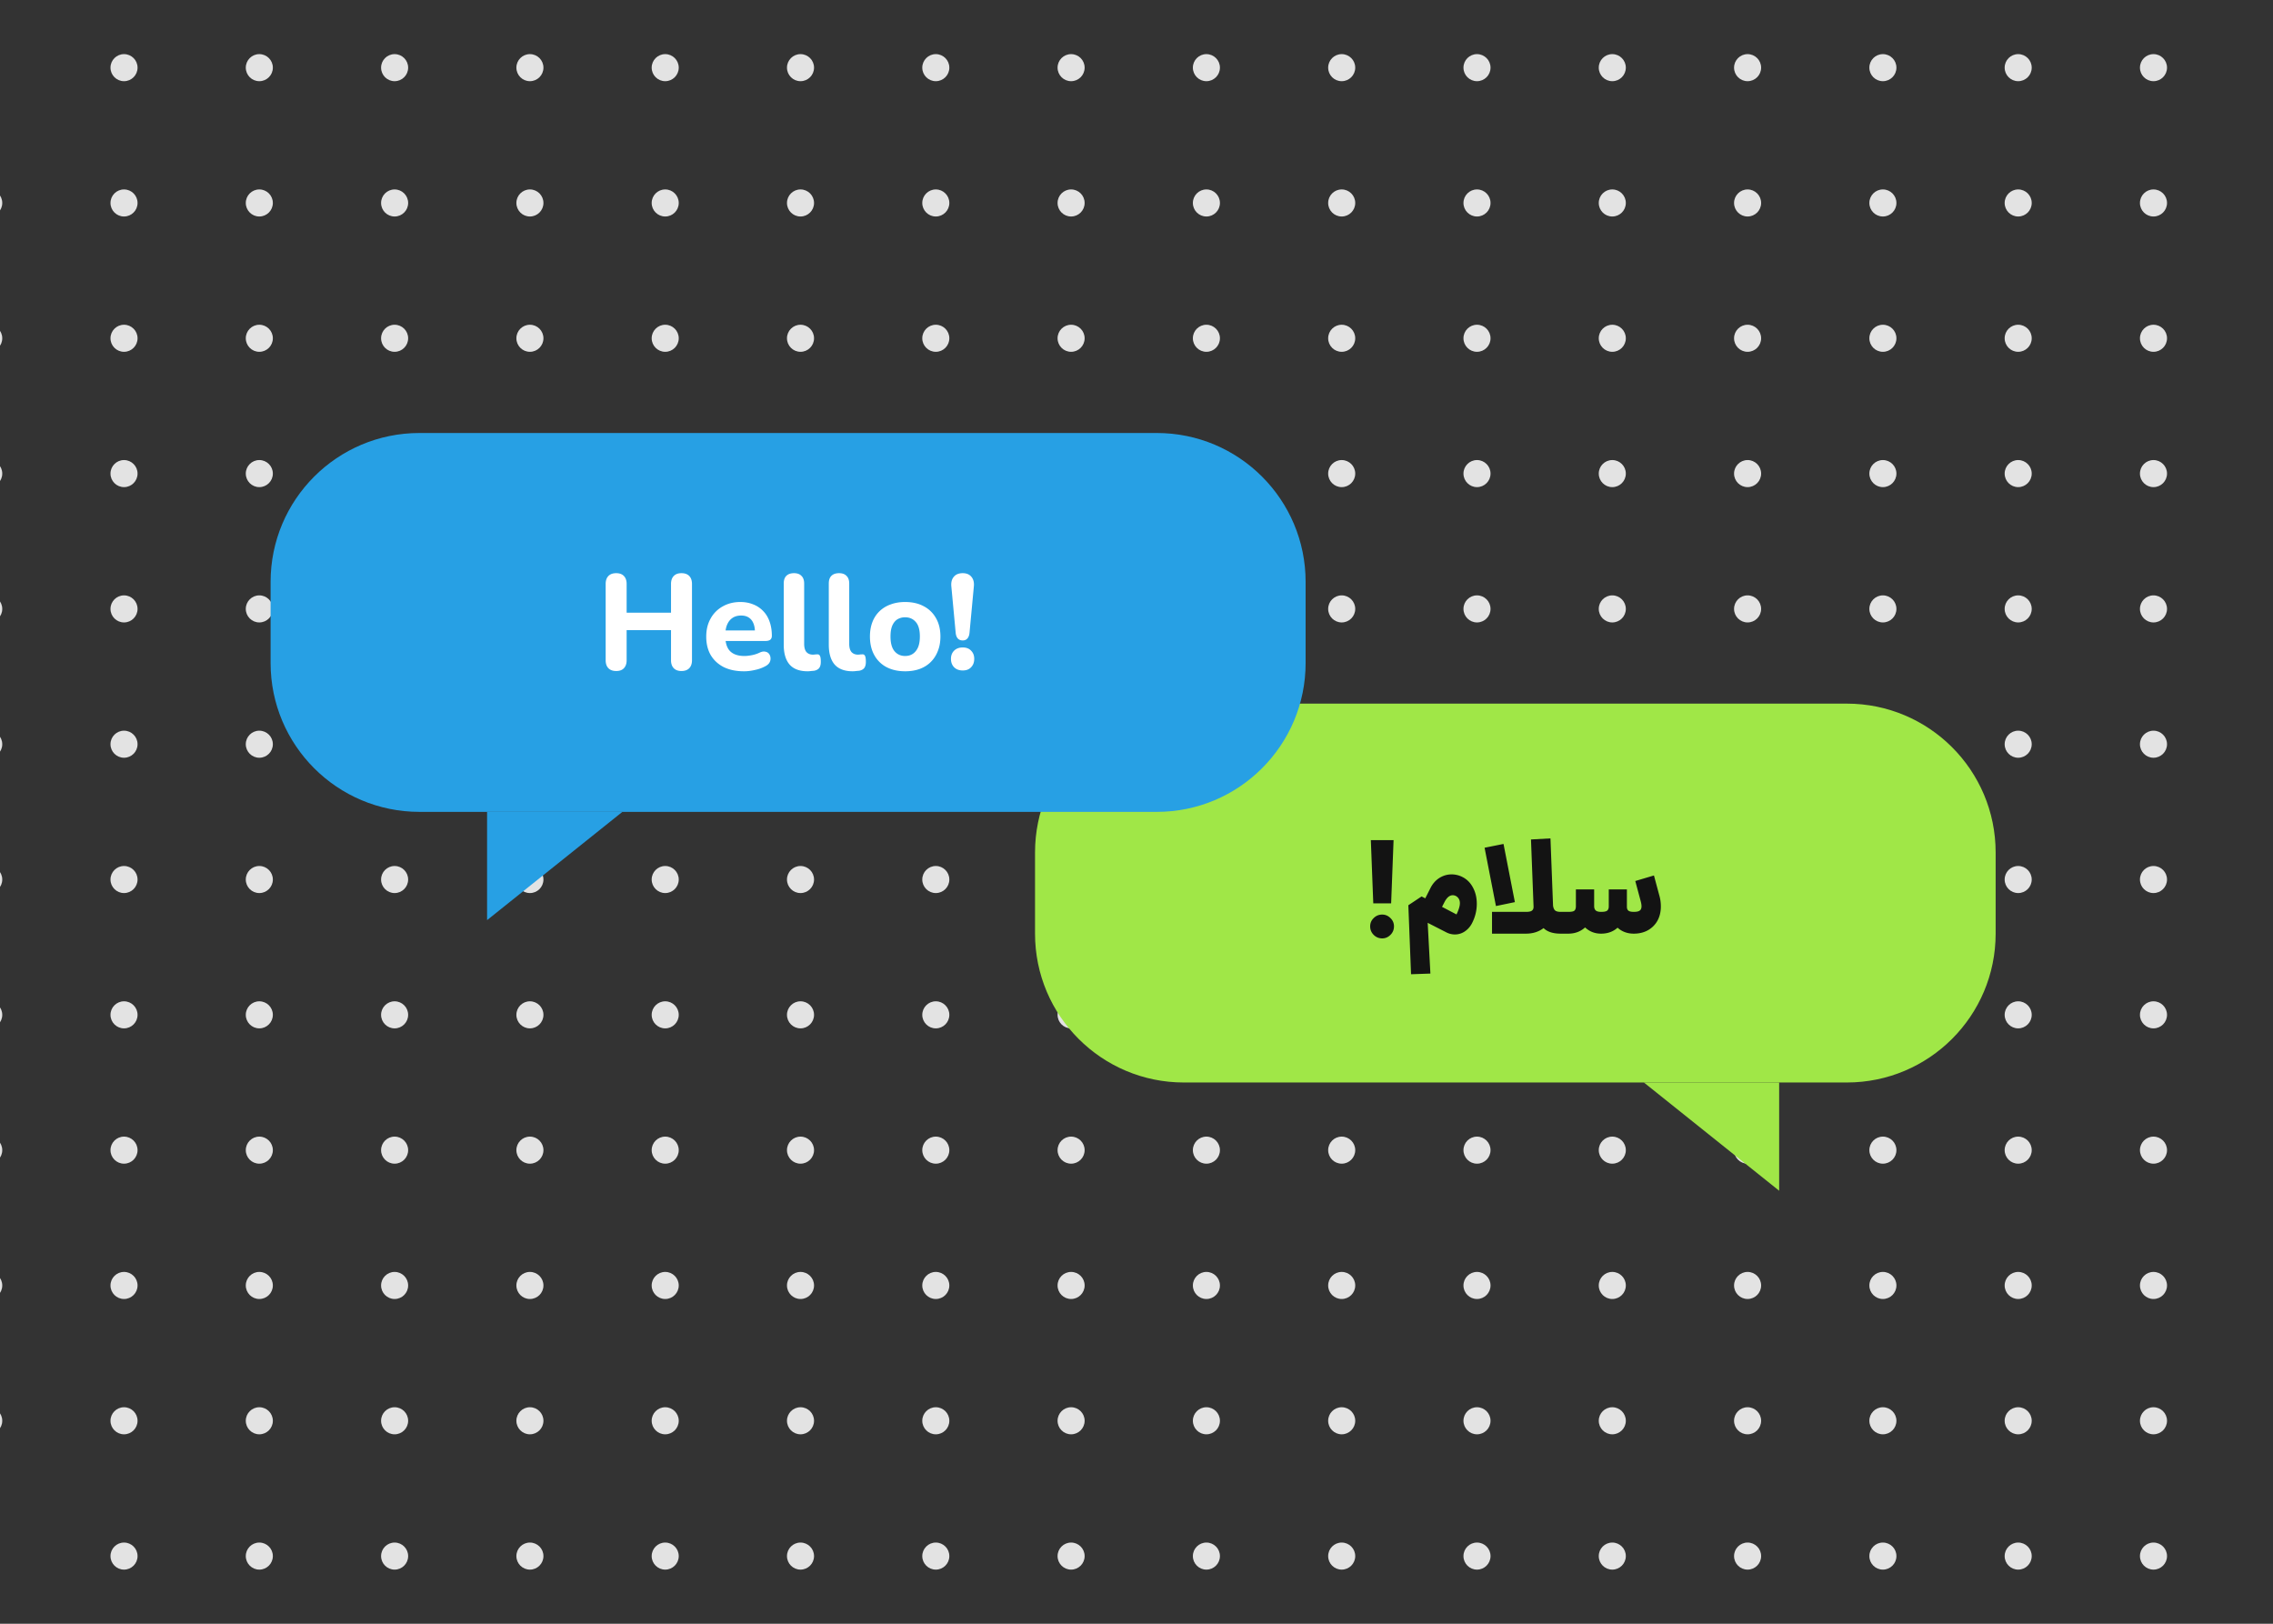 <svg xmlns="http://www.w3.org/2000/svg" width="336" height="240" fill="none" xmlns:v="https://vecta.io/nano"><rect width="100%" height="100%" fill="#333333" stroke="none"/><g clip-path="url(#A)"><g fill="#e3e3e3"><circle cx="-1.667" cy="10" r="2"/><circle cx="18.333" cy="10" r="2"/><circle cx="38.333" cy="10" r="2"/><circle cx="58.333" cy="10" r="2"/><circle cx="78.333" cy="10" r="2"/><circle cx="98.333" cy="10" r="2"/><circle cx="118.333" cy="10" r="2"/><circle cx="138.333" cy="10" r="2"/><circle cx="158.333" cy="10" r="2"/><circle cx="178.333" cy="10" r="2"/><circle cx="198.333" cy="10" r="2"/><circle cx="218.333" cy="10" r="2"/><circle cx="238.333" cy="10" r="2"/><circle cx="258.333" cy="10" r="2"/><circle cx="278.333" cy="10" r="2"/><circle cx="298.333" cy="10" r="2"/><circle cx="318.333" cy="10" r="2"/><circle cx="-1.667" cy="30" r="2"/><circle cx="18.333" cy="30" r="2"/><circle cx="38.333" cy="30" r="2"/><circle cx="58.333" cy="30" r="2"/><circle cx="78.333" cy="30" r="2"/><circle cx="98.333" cy="30" r="2"/><circle cx="118.333" cy="30" r="2"/><circle cx="138.333" cy="30" r="2"/><circle cx="158.333" cy="30" r="2"/><circle cx="178.333" cy="30" r="2"/><circle cx="198.333" cy="30" r="2"/><circle cx="218.333" cy="30" r="2"/><circle cx="238.333" cy="30" r="2"/><circle cx="258.333" cy="30" r="2"/><circle cx="278.333" cy="30" r="2"/><circle cx="298.333" cy="30" r="2"/><circle cx="318.333" cy="30" r="2"/><circle cx="-1.667" cy="50" r="2"/><circle cx="18.333" cy="50" r="2"/><circle cx="38.333" cy="50" r="2"/><circle cx="58.333" cy="50" r="2"/><circle cx="78.333" cy="50" r="2"/><circle cx="98.333" cy="50" r="2"/><circle cx="118.333" cy="50" r="2"/><circle cx="138.333" cy="50" r="2"/><circle cx="158.333" cy="50" r="2"/><circle cx="178.333" cy="50" r="2"/><circle cx="198.333" cy="50" r="2"/><circle cx="218.333" cy="50" r="2"/><circle cx="238.333" cy="50" r="2"/><circle cx="258.333" cy="50" r="2"/><circle cx="278.333" cy="50" r="2"/><circle cx="298.333" cy="50" r="2"/><circle cx="318.333" cy="50" r="2"/><circle cx="-1.667" cy="70" r="2"/><circle cx="18.333" cy="70" r="2"/><circle cx="38.333" cy="70" r="2"/><circle cx="58.333" cy="70" r="2"/><circle cx="78.333" cy="70" r="2"/><circle cx="98.333" cy="70" r="2"/><circle cx="118.333" cy="70" r="2"/><circle cx="138.333" cy="70" r="2"/><circle cx="158.333" cy="70" r="2"/><circle cx="178.333" cy="70" r="2"/><circle cx="198.333" cy="70" r="2"/><circle cx="218.333" cy="70" r="2"/><circle cx="238.333" cy="70" r="2"/><circle cx="258.333" cy="70" r="2"/><circle cx="278.333" cy="70" r="2"/><circle cx="298.333" cy="70" r="2"/><circle cx="318.333" cy="70" r="2"/><circle cx="-1.667" cy="90" r="2"/><circle cx="18.333" cy="90" r="2"/><circle cx="38.333" cy="90" r="2"/><circle cx="58.333" cy="90" r="2"/><circle cx="78.333" cy="90" r="2"/><circle cx="98.333" cy="90" r="2"/><circle cx="118.333" cy="90" r="2"/><circle cx="138.333" cy="90" r="2"/><circle cx="158.333" cy="90" r="2"/><circle cx="178.333" cy="90" r="2"/><circle cx="198.333" cy="90" r="2"/><circle cx="218.333" cy="90" r="2"/><circle cx="238.333" cy="90" r="2"/><circle cx="258.333" cy="90" r="2"/><circle cx="278.333" cy="90" r="2"/><circle cx="298.333" cy="90" r="2"/><circle cx="318.333" cy="90" r="2"/><circle cx="-1.667" cy="110" r="2"/><circle cx="18.333" cy="110" r="2"/><circle cx="38.333" cy="110" r="2"/><circle cx="58.333" cy="110" r="2"/><circle cx="78.333" cy="110" r="2"/><circle cx="98.333" cy="110" r="2"/><circle cx="118.333" cy="110" r="2"/><circle cx="138.333" cy="110" r="2"/><circle cx="158.333" cy="110" r="2"/><circle cx="178.333" cy="110" r="2"/><circle cx="198.333" cy="110" r="2"/><circle cx="218.333" cy="110" r="2"/><circle cx="238.333" cy="110" r="2"/><circle cx="258.333" cy="110" r="2"/><circle cx="278.333" cy="110" r="2"/><circle cx="298.333" cy="110" r="2"/><circle cx="318.333" cy="110" r="2"/><circle cx="-1.667" cy="130" r="2"/><circle cx="18.333" cy="130" r="2"/><circle cx="38.333" cy="130" r="2"/><circle cx="58.333" cy="130" r="2"/><circle cx="78.333" cy="130" r="2"/><circle cx="98.333" cy="130" r="2"/><circle cx="118.333" cy="130" r="2"/><circle cx="138.333" cy="130" r="2"/><circle cx="158.333" cy="130" r="2"/><circle cx="178.333" cy="130" r="2"/><circle cx="198.333" cy="130" r="2"/><circle cx="218.333" cy="130" r="2"/><circle cx="238.333" cy="130" r="2"/><circle cx="258.333" cy="130" r="2"/><circle cx="278.333" cy="130" r="2"/><circle cx="298.333" cy="130" r="2"/><circle cx="318.333" cy="130" r="2"/><circle cx="-1.667" cy="150" r="2"/><circle cx="18.333" cy="150" r="2"/><circle cx="38.333" cy="150" r="2"/><circle cx="58.333" cy="150" r="2"/><circle cx="78.333" cy="150" r="2"/><circle cx="98.333" cy="150" r="2"/><circle cx="118.333" cy="150" r="2"/><circle cx="138.333" cy="150" r="2"/><circle cx="158.333" cy="150" r="2"/><circle cx="178.333" cy="150" r="2"/><circle cx="198.333" cy="150" r="2"/><circle cx="218.333" cy="150" r="2"/><circle cx="238.333" cy="150" r="2"/><circle cx="258.333" cy="150" r="2"/><circle cx="278.333" cy="150" r="2"/><circle cx="298.333" cy="150" r="2"/><circle cx="318.333" cy="150" r="2"/><circle cx="-1.667" cy="170" r="2"/><circle cx="18.333" cy="170" r="2"/><circle cx="38.333" cy="170" r="2"/><circle cx="58.333" cy="170" r="2"/><circle cx="78.333" cy="170" r="2"/><circle cx="98.333" cy="170" r="2"/><circle cx="118.333" cy="170" r="2"/><circle cx="138.333" cy="170" r="2"/><circle cx="158.333" cy="170" r="2"/><circle cx="178.333" cy="170" r="2"/><circle cx="198.333" cy="170" r="2"/><circle cx="218.333" cy="170" r="2"/><circle cx="238.333" cy="170" r="2"/><circle cx="258.333" cy="170" r="2"/><circle cx="278.333" cy="170" r="2"/><circle cx="298.333" cy="170" r="2"/><circle cx="318.333" cy="170" r="2"/><circle cx="-1.667" cy="190" r="2"/><circle cx="18.333" cy="190" r="2"/><circle cx="38.333" cy="190" r="2"/><circle cx="58.333" cy="190" r="2"/><circle cx="78.333" cy="190" r="2"/><circle cx="98.333" cy="190" r="2"/><circle cx="118.333" cy="190" r="2"/><circle cx="138.333" cy="190" r="2"/><circle cx="158.333" cy="190" r="2"/><circle cx="178.333" cy="190" r="2"/><circle cx="198.333" cy="190" r="2"/><circle cx="218.333" cy="190" r="2"/><circle cx="238.333" cy="190" r="2"/><circle cx="258.333" cy="190" r="2"/><circle cx="278.333" cy="190" r="2"/><circle cx="298.333" cy="190" r="2"/><circle cx="318.333" cy="190" r="2"/><circle cx="-1.667" cy="210" r="2"/><circle cx="18.333" cy="210" r="2"/><circle cx="38.333" cy="210" r="2"/><circle cx="58.333" cy="210" r="2"/><circle cx="78.333" cy="210" r="2"/><circle cx="98.333" cy="210" r="2"/><circle cx="118.333" cy="210" r="2"/><circle cx="138.333" cy="210" r="2"/><circle cx="158.333" cy="210" r="2"/><circle cx="178.333" cy="210" r="2"/><circle cx="198.333" cy="210" r="2"/><circle cx="218.333" cy="210" r="2"/><circle cx="238.333" cy="210" r="2"/><circle cx="258.333" cy="210" r="2"/><circle cx="278.333" cy="210" r="2"/><circle cx="298.333" cy="210" r="2"/><circle cx="318.333" cy="210" r="2"/><circle cx="-1.667" cy="230" r="2"/><circle cx="18.333" cy="230" r="2"/><circle cx="38.333" cy="230" r="2"/><circle cx="58.333" cy="230" r="2"/><circle cx="78.333" cy="230" r="2"/><circle cx="98.333" cy="230" r="2"/><circle cx="118.333" cy="230" r="2"/><circle cx="138.333" cy="230" r="2"/><circle cx="158.333" cy="230" r="2"/><circle cx="178.333" cy="230" r="2"/><circle cx="198.333" cy="230" r="2"/><circle cx="218.333" cy="230" r="2"/><circle cx="238.333" cy="230" r="2"/><circle cx="258.333" cy="230" r="2"/><circle cx="278.333" cy="230" r="2"/><circle cx="298.333" cy="230" r="2"/><circle cx="318.333" cy="230" r="2"/></g><path d="M153 126c0-12.15 9.85-22 22-22h98c12.15 0 22 9.85 22 22v12c0 12.15-9.85 22-22 22h-98c-12.15 0-22-9.85-22-22v-12z" fill="#a0e747"/><path d="M202.641 124.18h3.36l-.36 9.34h-2.64l-.36-9.34zm-.1 12.74c0-.48.173-.887.52-1.22.347-.347.767-.52 1.26-.52.467 0 .873.173 1.22.52.347.333.52.74.52 1.22 0 .493-.173.913-.52 1.26s-.753.52-1.22.52c-.493 0-.913-.173-1.26-.52s-.52-.767-.52-1.26zm5.643-3.12l1.96-1.3.54.28.8-1.58c.32-.613.753-1.093 1.3-1.44.56-.347 1.16-.52 1.8-.52a3.53 3.53 0 0 1 1.66.42c.653.347 1.16.873 1.52 1.58.36.693.54 1.473.54 2.34 0 1.027-.247 2.007-.74 2.94-.267.493-.627.887-1.08 1.18a2.6 2.6 0 0 1-1.42.42 2.76 2.76 0 0 1-1.28-.32l-2.74-1.4.4 7.5-2.86.1-.4-10.2zm7.12 1.36c.333-.693.5-1.247.5-1.66 0-.48-.194-.833-.58-1.06-.16-.08-.32-.12-.48-.12-.227 0-.447.087-.66.26-.2.173-.387.427-.56.76l-.36.7 2.14 1.12zm15.389 2.84c-1.12 0-1.96-.273-2.52-.82-.72.547-1.587.82-2.6.82h-5.02v-3.22h5.02c.453 0 .753-.067.9-.2.16-.133.233-.333.22-.6l-.38-9.9 2.88-.16.38 9.92v.02c.053.36.167.607.34.74.173.12.433.18.78.18h.4l.18 1.62-.18 1.6h-.4zm-8.44-13.26l1.68 8.6-2.8.58-1.68-8.62 2.8-.56zM241.512 138c-.946 0-1.746-.293-2.4-.88-.653.587-1.466.88-2.44.88-.92 0-1.706-.307-2.36-.92-.68.613-1.506.92-2.48.92h-.94v-3.22h.94c.467 0 .767-.06.9-.18.147-.133.22-.353.22-.66v-2.48h2.7v2.48c0 .267.074.473.22.62.16.147.427.22.8.22.454 0 .754-.06.9-.18.16-.133.24-.34.24-.62v-.04-2.48h2.68v2.48.08c0 .267.074.46.22.58.16.12.427.18.8.18.4 0 .687-.06.86-.18.187-.12.28-.333.28-.64 0-.213-.04-.467-.12-.76l-.8-2.98 2.76-.82.8 2.98c.147.507.22 1.04.22 1.6 0 .787-.166 1.487-.5 2.1a3.63 3.63 0 0 1-1.42 1.42c-.6.333-1.293.5-2.08.5z" fill="#131313"/><path d="M263 176l-20-16h20v16z" fill="#a0e747"/><path d="M40 86c0-12.15 9.85-22 22-22h109c12.15 0 22 9.85 22 22v12c0 12.15-9.85 22-22 22H62c-12.15 0-22-9.85-22-22V86z" fill="#27a0e4"/><path d="M91.091 99.18c-.507 0-.893-.14-1.16-.42s-.4-.673-.4-1.18V86.32c0-.507.133-.9.4-1.18s.653-.42 1.16-.42c.493 0 .873.14 1.14.42s.4.673.4 1.18v4.24h6.56v-4.24c0-.507.133-.9.4-1.18s.647-.42 1.14-.42c.507 0 .894.14 1.16.42s.4.673.4 1.18v11.26c0 .507-.133.9-.4 1.18s-.653.42-1.16.42c-.493 0-.873-.14-1.14-.42s-.4-.673-.4-1.18v-4.44h-6.56v4.44c0 .507-.133.9-.4 1.18-.253.28-.633.42-1.14.42zm18.886.04c-1.16 0-2.16-.207-3-.62-.827-.427-1.467-1.02-1.92-1.78-.44-.773-.66-1.68-.66-2.72 0-1.013.213-1.9.64-2.66a4.53 4.53 0 0 1 1.78-1.8c.773-.44 1.646-.66 2.62-.66.706 0 1.346.12 1.92.36a4.05 4.05 0 0 1 1.48 1c.413.427.726.953.94 1.58.213.613.32 1.3.32 2.06 0 .253-.08.447-.24.58-.16.12-.394.18-.7.18h-6.28v-1.56h5.04l-.32.28c0-.547-.08-1-.24-1.36-.16-.373-.394-.653-.7-.84-.294-.187-.66-.28-1.1-.28-.494 0-.914.113-1.26.34s-.614.553-.8.98-.28.94-.28 1.54V94c0 1.013.233 1.76.7 2.24.48.48 1.186.72 2.12.72.32 0 .686-.04 1.1-.12a4.74 4.74 0 0 0 1.16-.38c.306-.147.58-.193.82-.14.24.04.426.147.56.32a1.07 1.07 0 0 1 .22.6 1.15 1.15 0 0 1-.14.68c-.12.213-.32.393-.6.54a5.42 5.42 0 0 1-1.54.56c-.56.133-1.107.2-1.64.2zm9.416 0c-1.186 0-2.073-.327-2.66-.98-.586-.667-.88-1.653-.88-2.96v-9.02c0-.507.127-.887.38-1.14.267-.267.647-.4 1.14-.4.48 0 .847.133 1.1.4.267.253.4.633.4 1.14v8.9c0 .547.114.953.34 1.22.24.253.554.38.94.38a2.12 2.12 0 0 0 .3-.02c.094-.013.194-.02.3-.02.214-.027.36.04.44.2.094.147.14.447.14.9 0 .4-.08.707-.24.92-.16.2-.406.333-.74.4l-.46.04a3.28 3.28 0 0 1-.5.04zm6.661 0c-1.187 0-2.074-.327-2.66-.98-.587-.667-.88-1.653-.88-2.96v-9.02c0-.507.126-.887.38-1.14.266-.267.646-.4 1.14-.4.48 0 .846.133 1.1.4.266.253.4.633.4 1.14v8.9c0 .547.113.953.34 1.22.24.253.553.38.94.38.106 0 .206-.007.3-.02a2.12 2.12 0 0 1 .3-.02c.213-.027.36.04.44.2.093.147.14.447.14.9 0 .4-.08.707-.24.92-.16.2-.407.333-.74.4l-.46.04a3.29 3.29 0 0 1-.5.04zm7.742 0c-1.053 0-1.973-.207-2.76-.62a4.37 4.37 0 0 1-1.8-1.78c-.427-.773-.64-1.687-.64-2.74 0-.787.12-1.493.36-2.12a4.38 4.38 0 0 1 1.04-1.6c.467-.453 1.02-.793 1.66-1.02.64-.24 1.353-.36 2.14-.36 1.053 0 1.967.207 2.74.62a4.37 4.37 0 0 1 1.82 1.76c.44.76.66 1.667.66 2.72 0 .8-.127 1.513-.38 2.14-.24.627-.587 1.167-1.04 1.62s-1.007.8-1.66 1.04c-.64.227-1.353.34-2.14.34zm0-2.26c.44 0 .82-.107 1.14-.32s.573-.527.76-.94c.187-.427.28-.967.28-1.62 0-.973-.2-1.687-.6-2.14-.4-.467-.927-.7-1.58-.7a2.17 2.17 0 0 0-1.14.3c-.32.2-.573.513-.76.94-.173.413-.26.947-.26 1.6 0 .973.2 1.7.6 2.18.4.467.92.7 1.56.7zm8.517-2.3c-.306 0-.546-.093-.72-.28s-.28-.46-.32-.82l-.64-6.84c-.066-.6.047-1.08.34-1.44.294-.373.74-.56 1.34-.56.574 0 1.007.187 1.3.56.294.36.407.84.34 1.44l-.64 6.84c-.04.36-.146.633-.32.82-.16.187-.386.28-.68.28zm0 4.44c-.533 0-.96-.16-1.28-.48-.306-.32-.46-.733-.46-1.24 0-.493.154-.893.46-1.2.32-.32.747-.48 1.28-.48s.947.16 1.24.48c.307.307.46.707.46 1.2 0 .507-.153.92-.46 1.24-.293.32-.706.48-1.24.48z" fill="#fff"/><path d="M72 136l20-16H72v16z" fill="#27a0e4"/></g><defs><clipPath id="A"><path d="M0 16C0 7.163 7.163 0 16 0h304c8.837 0 16 7.163 16 16v208c0 8.837-7.163 16-16 16H16c-8.837 0-16-7.163-16-16V16z" fill="#fff"/></clipPath></defs></svg>
